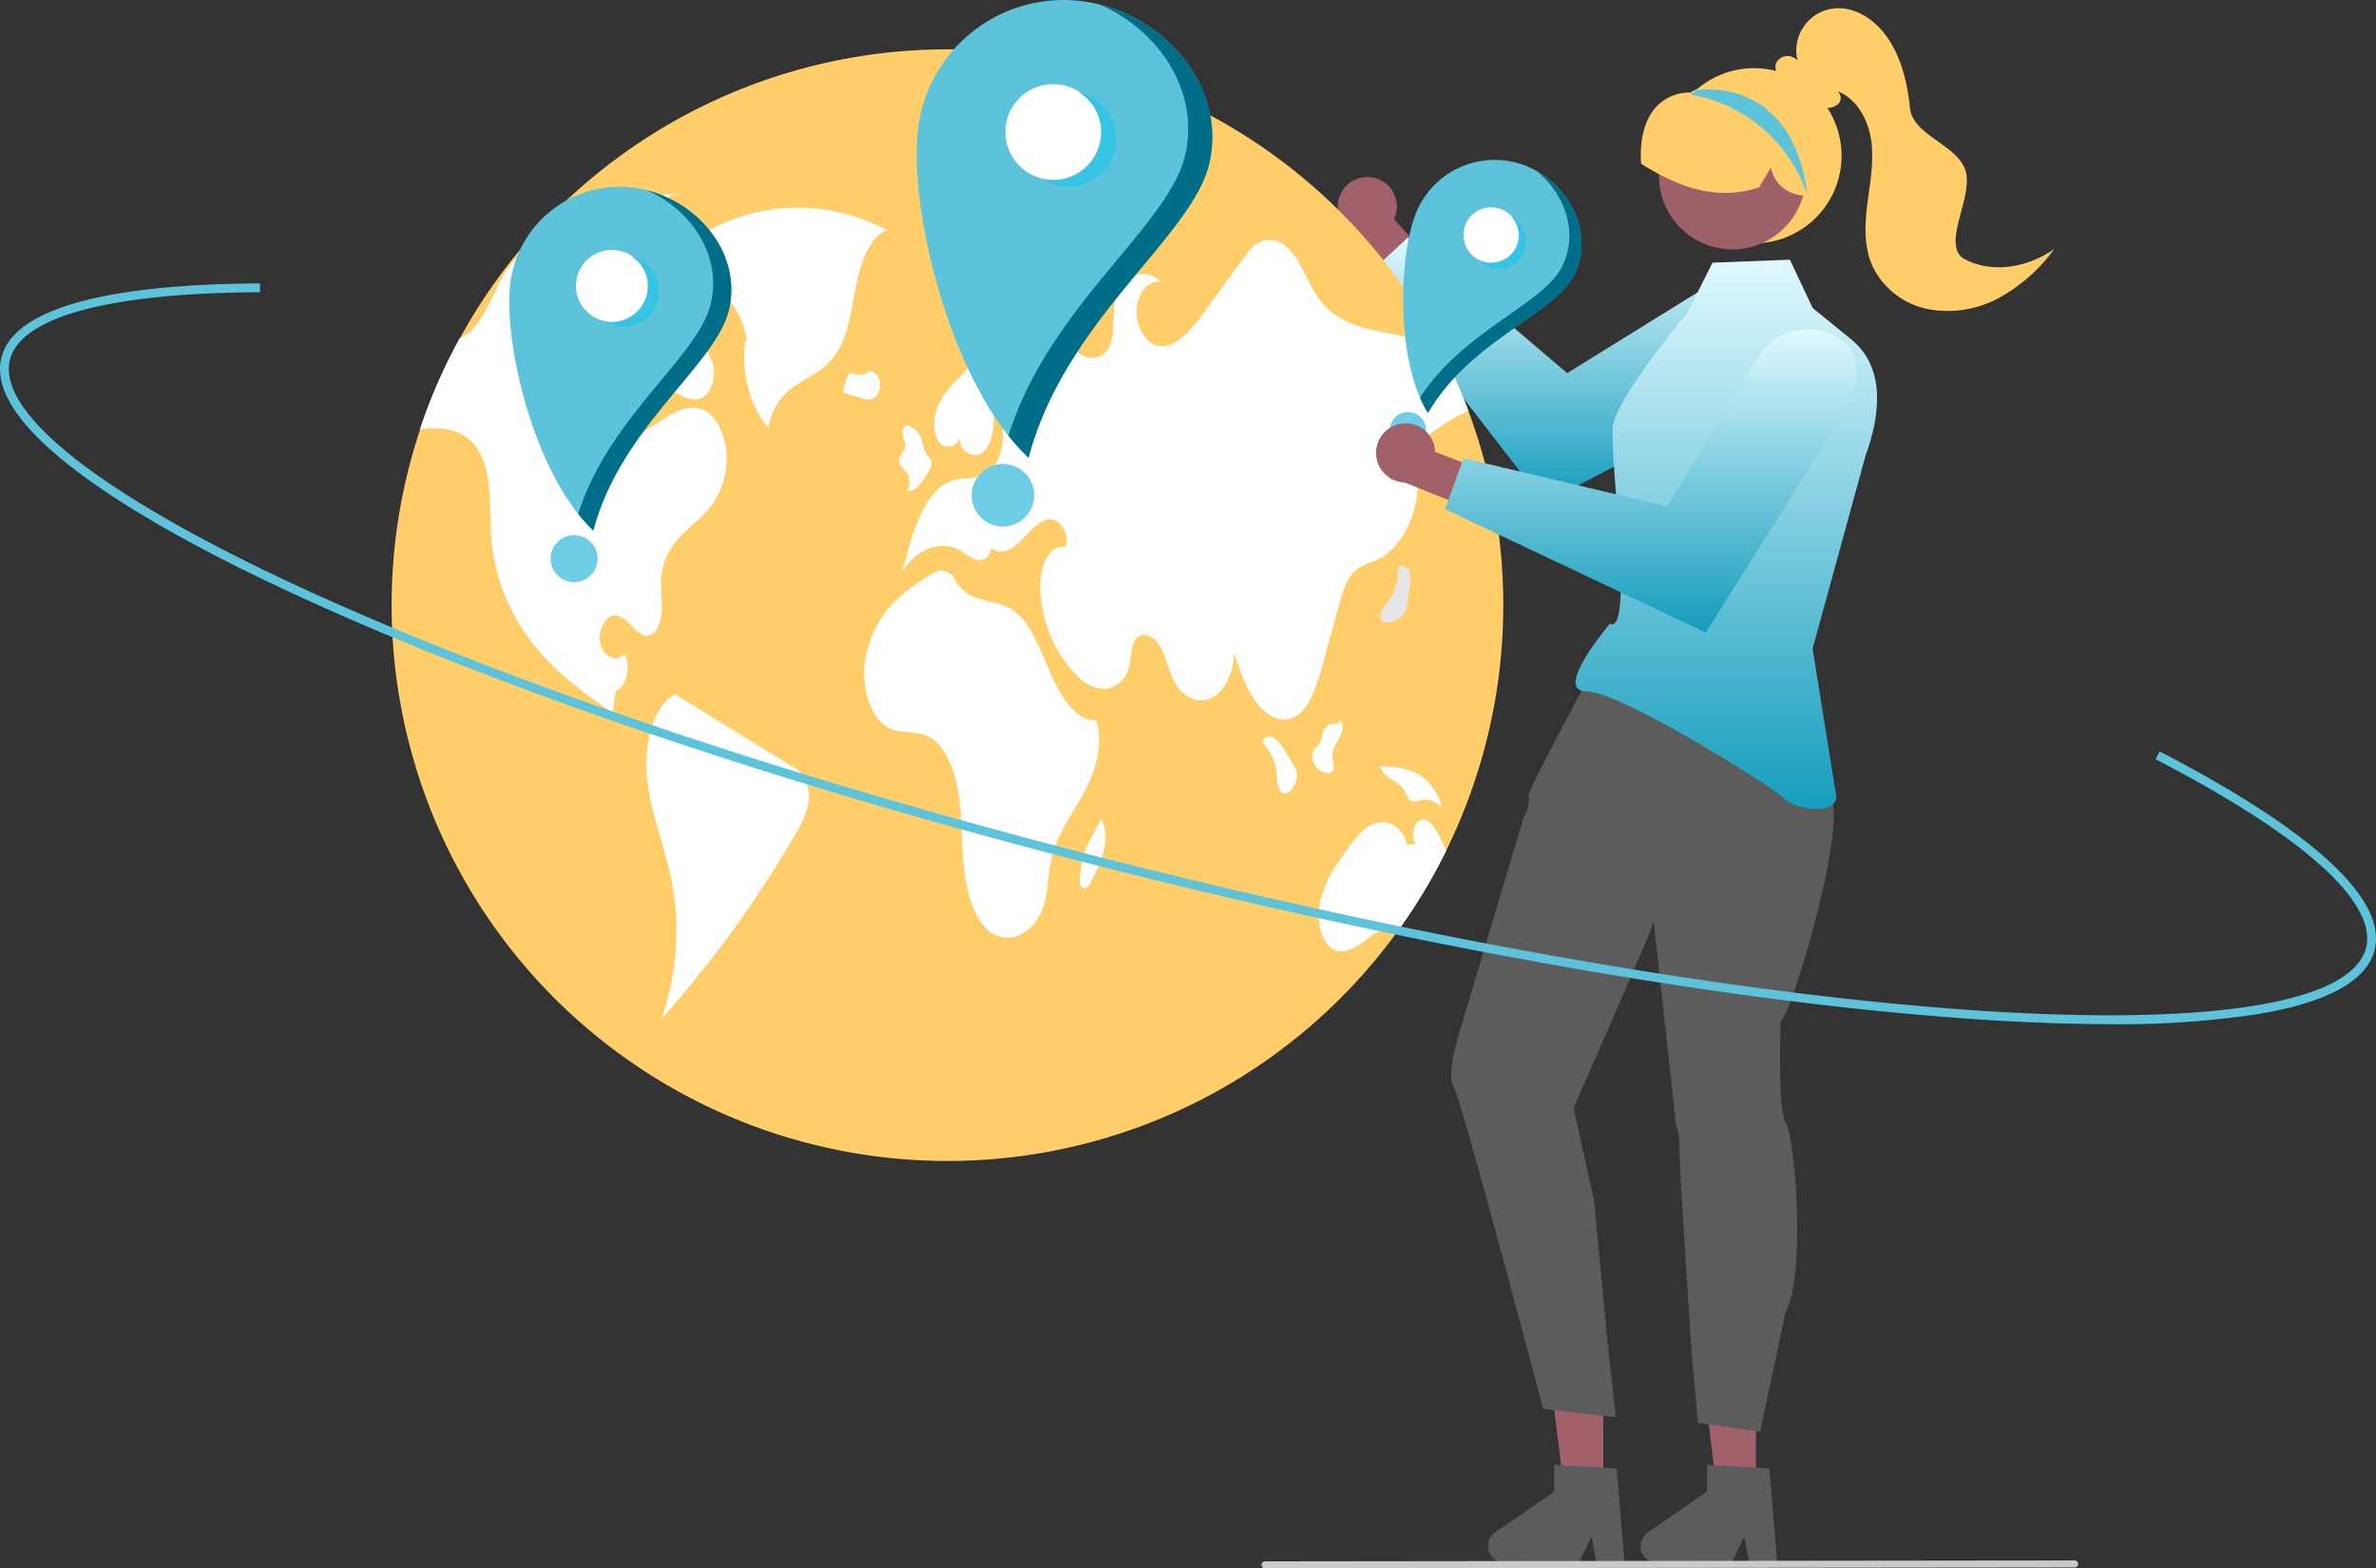 <svg xmlns="http://www.w3.org/2000/svg" xmlns:xlink="http://www.w3.org/1999/xlink" width="400.465" height="264.365" viewBox="0 0 400.465 264.365">
  <rect x="0" y="0" width="400.465" height="264.365" fill="#333333" stroke="none"/>
  <defs>
    <linearGradient id="linear-gradient" x1="0.5" x2="0.5" y2="1" gradientUnits="objectBoundingBox">
      <stop offset="0" stop-color="#e0f9ff"/>
      <stop offset="1" stop-color="#139cbc"/>
    </linearGradient>
  </defs>
  <g id="グループ_384" data-name="グループ 384" transform="translate(0 0)">
    <path id="パス_1039" data-name="パス 1039" d="M461.913,60.465a4.957,4.957,0,0,1,3.159,6.913l7.576,8.422-4,5.852L458.121,69.609a4.984,4.984,0,0,1,3.792-9.143" transform="translate(-230.106 -30.445)" fill="#a0616a"/>
    <path id="パス_1040" data-name="パス 1040" d="M538.056,91.572h0a9.911,9.911,0,0,0-13.633-3.257l-.031.019-24.913,15.43L472.605,80.92l-6.686,6.225,29.688,38.519,38.586-20.116c-.9.47,4.952-12.206,3.863-13.977" transform="translate(-235.331 -40.872)" fill="url(#linear-gradient)"/>
    <path id="パス_1041" data-name="パス 1041" d="M320.718,110.492a93.671,93.671,0,0,1-93.653,93.691h-.037a93.69,93.69,0,1,1,82.619-137.9,92.452,92.452,0,0,1,5.179,11.435c.2.547.4,1.093.593,1.645v.005q1.288,3.638,2.269,7.412a93.7,93.7,0,0,1,3.029,23.709" transform="translate(-67.347 -8.487)" fill="#ffce6a"/>
    <path id="パス_1042" data-name="パス 1042" d="M264.372,74.524a31.434,31.434,0,0,0-27.6-1.129c-3.858,1.679-7.921,4.691-9.208,10.131,5.206-3.072,11.945,1.782,13.284,9.569l-.313.087c-.707,5.394.872,11.266,3.93,14.611a10.277,10.277,0,0,1,4.933-7.316c2.247-1.477,4.732-2.55,6.447-5.088,2.033-3.01,2.549-7.409,3.357-11.421s2.34-8.326,5.167-9.444" transform="translate(-114.941 -35.73)" fill="#fff"/>
    <path id="パス_1043" data-name="パス 1043" d="M192.513,118.147c-1.442,2.165-3.368,3.524-5.1,5.215a11.731,11.731,0,0,0-3.706,6.928c-.219,1.885.12,3.8.073,5.7s-.682,4.049-1.978,4.523c-2.045.739-3.607-3.061-5.71-3.326-1.671-.208-3.175,2.421-2.691,4.7s2.759,3.29,4.065,1.8c1.181,1.983.348,5.58-1.426,6.189-.188,1.249-.375,2.493-.557,3.743-4.487-3.139-9.021-6.329-12.836-10.926a33.161,33.161,0,0,1-7.558-17.864c-.494-5.283.239-11.326-2.187-15.391-1.942-3.253-5.272-3.971-8.27-3.768-.547.037-1.1.1-1.645.167a92.664,92.664,0,0,1,6.71-15.355,6.578,6.578,0,0,0,1.681-1.046c2.79-2.368,4.029-7.162,6.293-10.478q.219-.32.453-.625c2.316-3.024,5.418-4.58,8.416-6.028,6.637-3.222,13.466-6.486,20.472-6.038l-1.994.193q-3.49,9.774-6.985,19.55-.531,1.5-1.072,3c-1.322,3.706-2.686,7.651-2.483,11.8.12,2.457.973,5.08,2.6,5.923,1.514.781,3.17-.177,4.632-1.124.62-.4,1.234-.791,1.853-1.192,2.223-1.431,4.684-2.9,7.032-1.942,2.149.875,3.737,3.794,4.039,6.944a13.883,13.883,0,0,1-2.124,8.718" transform="translate(-72.224 -33.453)" fill="#fff"/>
    <path id="パス_1044" data-name="パス 1044" d="M244.706,248.5l-19.474-11.99.11-.284c-4.036,1.537-5.711,8.711-5.045,14.578s2.929,11.111,4.071,16.828a44.67,44.67,0,0,1-1.684,23.438A191.981,191.981,0,0,0,245.233,260a16.629,16.629,0,0,0,2.04-4.522,7.2,7.2,0,0,0-.477-5.117,5.7,5.7,0,0,0-2.09-1.859" transform="translate(-111.198 -119.315)" fill="#fff"/>
    <path id="パス_1045" data-name="パス 1045" d="M217.3,108.921a7.177,7.177,0,0,0-.329,5.22,5.786,5.786,0,0,0,3.233,2.994l3.587,1.778c1.193.591,2.48,1.189,3.7.7,1.467-.587,2.484-2.887,2.221-5.022a8.936,8.936,0,0,0-3.037-5.166l-5.561-5.588-1.045,1.28a13.956,13.956,0,0,0-2.765,3.8" transform="translate(-109.412 -52.448)" fill="#fff"/>
    <path id="パス_1046" data-name="パス 1046" d="M389.411,122.064l4.841,1.14c-.281,5.45-2.982,10.494-6.605,12.32-1.509.76-3.191,1.041-4.44,2.462-1.129,1.291-1.7,3.3-2.228,5.22l-2.764,10.056c-.989,3.612-2.259,7.626-4.83,8.927-2.207,1.12-4.731-.249-6.428-2.545s-2.732-5.382-3.737-8.39c.062,3.279-1.462,6.5-3.623,7.636s-4.8.109-6.246-2.436c-1.041-1.827-1.473-4.237-2.493-6.09s-3.16-2.915-4.274-1.176c-.734,1.155-.64,2.925-1,4.393a4.771,4.771,0,0,1-3.987,3.836,6.649,6.649,0,0,1-4.773-2.181,21.623,21.623,0,0,1-5.929-11.956,14.265,14.265,0,0,1,.167-6.538c.64-2.025,2.186-3.586,3.722-3.2,1.01-2.134-.984-4.965-2.779-4.715s-3.212,2.181-4.69,3.664-3.534,2.561-5.018,1.088a2.035,2.035,0,0,1-2.066,2.16,7.383,7.383,0,0,1-2.691-1.426c-3.4-2.119-7.714-.713-10.129,3.295,1.509-6.423,3.722-13.793,8.36-15.3,1.895-.62,3.961-.109,5.751-1.182,3.17-1.9,3.81-9.078,1.072-12.039.348,2.8.281,6.069-1.2,7.984s-4.58.666-4.393-2.165a1.9,1.9,0,0,1-3.529.75c-.984-1.5-.9-3.951-.2-5.741a13.534,13.534,0,0,1,3.035-4.31c2.472-2.649,4.981-5.33,7.844-7s6.178-2.228,9.051-.573c1.515.875,2.847,2.332,4.393,3.1A3.256,3.256,0,0,0,342.124,100c1.151-2.02.609-5.018,1.036-7.542.765-4.461,5.226-6.548,7.7-3.6-1.848-.474-3.758,1.712-3.987,4.362s1.1,5.325,2.894,6.127c3.009,1.332,5.955-2.02,8.229-5.122q3.56-4.872,7.131-9.739a11.779,11.779,0,0,1,1.275-1.551,4.1,4.1,0,0,1,5.606-.114c2.4,1.962,3.534,5.986,5.507,8.755,2.863,4.023,7.147,5,11.134,5.783q4.458.866,8.922,1.744a92.387,92.387,0,0,1,5.179,11.435,31.344,31.344,0,0,0-13.335,11.529" transform="translate(-155.268 -41.3)" fill="#fff"/>
    <path id="パス_1047" data-name="パス 1047" d="M470.61,284.358a93.314,93.314,0,0,1-7.756,12.976c-1.874-.8-3.888.63-5.642,1.973-1.832,1.406-4.034,2.774-5.913,1.494-1.921-1.312-2.54-4.981-1.931-7.891a21.023,21.023,0,0,1,3.6-7.412c1.562-2.332,3.233-4.752,5.4-5.658s4.971.375,5.606,3.467l1.541-.052c-.864-1.187-.411-3.644.75-4.076,1.338-.5,2.5,1.333,3.29,2.957.354.734.713,1.473,1.051,2.223" transform="translate(-226.856 -140.967)" fill="#fff"/>
    <path id="パス_1048" data-name="パス 1048" d="M333.412,219.412c-3.311.208-5.935-3.869-7.678-7.879s-3.333-8.6-6.321-10.639c-1.707-1.167-3.654-1.326-5.506-1.892a6.818,6.818,0,0,1-4.675-4.117l-2.1-.849a31.534,31.534,0,0,0-7.975,5.687,17.823,17.823,0,0,0-4.753,10.39c-.4,4.2,1.08,8.894,3.849,10.473,2.187,1.248,4.735.462,6.951,1.6,2.769,1.427,4.413,5.574,5.035,9.669s.465,8.35.91,12.491,1.672,8.45,4.212,10.572c3.177,2.656,7.84.449,9.266-4.385.7-2.372.675-5.047,1.2-7.508.921-4.335,3.406-7.551,5.378-11.106s3.523-8.385,2.212-12.511" transform="translate(-148.666 -98.005)" fill="#fff"/>
    <path id="パス_1049" data-name="パス 1049" d="M306.661,151.9a8.827,8.827,0,0,1,.862.916,3.008,3.008,0,0,1-.053,3.106,2.893,2.893,0,0,0,2.07-1.052,13.325,13.325,0,0,0,1.587-2.235,2.436,2.436,0,0,0,.468-1.949c-.156-.446-.527-.637-.786-.973a6.607,6.607,0,0,1-.726-2.107,3.8,3.8,0,0,0-2.755-2.9l.166.032a1.574,1.574,0,0,0-.737,1.677c.1.649.518,1.189.477,1.851-.06.953-1.012,1.4-1.07,2.352a1.819,1.819,0,0,0,.5,1.288" transform="translate(-154.639 -73.086)" fill="#fff"/>
    <path id="パス_1050" data-name="パス 1050" d="M295.7,126.226l.015,0a2.617,2.617,0,0,0,.283-.3Z" transform="translate(-149.358 -63.602)" fill="#e6e6e6"/>
    <path id="パス_1051" data-name="パス 1051" d="M292.375,130.971a2.889,2.889,0,0,0,.9-2.863c-.241-1.083-1.092-1.811-1.878-1.611a1.915,1.915,0,0,1-1.779.524c-.486-.125-1.019-.447-1.44-.081a2.181,2.181,0,0,0-.49.958l-.468,1.435a.906.906,0,0,0-.055.544.46.46,0,0,0,.353.281l2.806.827a2.417,2.417,0,0,0,2.051-.013" transform="translate(-145.034 -63.876)" fill="#fff"/>
    <path id="パス_1052" data-name="パス 1052" d="M435.1,255.584l-1.3-2.123a7.093,7.093,0,0,0-1.709-2.146,1.514,1.514,0,0,0-2.133.189l-.023.027.053.4a9.127,9.127,0,0,1,2.278,4.444c.1.724.064,1.472.151,2.2a2.562,2.562,0,0,0,.8,1.793c.68.455,1.48-.216,1.964-1.034a3.559,3.559,0,0,0,.552-2.266,3.978,3.978,0,0,0-.636-1.487" transform="translate(-217.157 -126.758)" fill="#fff"/>
    <path id="パス_1053" data-name="パス 1053" d="M474.586,199.1q.188-1.23.375-2.46a7.094,7.094,0,0,0,.074-2.742,1.514,1.514,0,0,0-1.754-1.229l-.035.006-.22.343a9.129,9.129,0,0,1-1.119,4.867c-.39.617-.9,1.168-1.3,1.779a2.562,2.562,0,0,0-.542,1.888c.228.786,1.271.788,2.169.474a3.557,3.557,0,0,0,1.881-1.378,3.973,3.973,0,0,0,.471-1.548" transform="translate(-237.403 -97.302)" fill="#e6e6e6"/>
    <path id="パス_1054" data-name="パス 1054" d="M450.475,253.859a4.9,4.9,0,0,0-.158-1.976,4.339,4.339,0,0,1,.66-2.459,7.978,7.978,0,0,0,1.028-2.255,1.886,1.886,0,0,0-.049-1.1c-.143-.321-.49-.468-.688-.213l.425.274a3.872,3.872,0,0,0-1.727.083,2.139,2.139,0,0,0-1.309,1.475,9.1,9.1,0,0,1-.343,1.53c-.254.522-.745.7-1.054,1.153a2.757,2.757,0,0,0,.044,2.619,3.056,3.056,0,0,0,1.729,1.36c.519.186,1.2.2,1.441-.487" transform="translate(-225.75 -124.111)" fill="#fff"/>
    <path id="パス_1055" data-name="パス 1055" d="M474.214,265.254a5.944,5.944,0,0,0,.748,1.373c.578.582,1.364.225,2.065.083a3.57,3.57,0,0,1,3.4,1.362,8.647,8.647,0,0,0-4.973-6.2,14.615,14.615,0,0,0-5.114-.8l-.3.076c.757,2.2,3.133,2.154,4.174,4.109" transform="translate(-237.412 -131.863)" fill="#fff"/>
    <path id="パス_1056" data-name="パス 1056" d="M375.12,278.471l0,.009.086-.166Z" transform="translate(-189.47 -140.573)" fill="#e6e6e6"/>
    <path id="パス_1057" data-name="パス 1057" d="M369.552,282.188a16.289,16.289,0,0,0-1.028,2.258,19.693,19.693,0,0,0-.745,3.864c-.093.744-.122,1.7.345,2.058a.663.663,0,0,0,.866-.118,3.429,3.429,0,0,0,.627-.933,21.49,21.49,0,0,0,2.119-5.027,8.752,8.752,0,0,0-.347-5.638l-1.837,3.537" transform="translate(-185.733 -140.744)" fill="#fff"/>
    <path id="パス_1058" data-name="パス 1058" d="M334.71,87.182a2.085,2.085,0,0,0,2.248.438,7.412,7.412,0,0,0,2.115-1.4,4.975,4.975,0,0,0,1.282-1.4,2.837,2.837,0,0,0,.262-2.161,2.2,2.2,0,0,0-1.673-1.323l-3.114-.924.751-.677c-.773-.414-1.627.355-2.11,1.308a7.03,7.03,0,0,0-.64,1.972,5.061,5.061,0,0,0,.879,4.162" transform="translate(-168.565 -40.218)" fill="#e6e6e6"/>
    <path id="パス_1059" data-name="パス 1059" d="M372.03,78.039a1.714,1.714,0,0,0,2.337.19,2.611,2.611,0,0,0,1.034-1.862c.074-.817-.33-1.724-.907-1.795l.132-.765c-1.111-.2-2.478-.241-3.073,1.108a3.168,3.168,0,0,0,.477,3.123" transform="translate(-187.558 -37.227)" fill="#e6e6e6"/>
    <path id="パス_1060" data-name="パス 1060" d="M339.7.158a24.708,24.708,0,0,0-27.323,21.784c-1.53,13.56,5.614,43.007,18.639,55.2,6.132-23.354,27.623-37.207,30.467-49.657,3.038-13.3-8.223-25.793-21.783-27.323" transform="translate(-157.674)" fill="#5dc3db"/>
    <path id="パス_1061" data-name="パス 1061" d="M350.466,28.666a8.058,8.058,0,1,1-8.058,8.058,8.058,8.058,0,0,1,8.058-8.058" transform="translate(-172.946 -14.479)" fill="#fff"/>
    <path id="パス_1062" data-name="パス 1062" d="M336.182,158.01a5.278,5.278,0,1,1-5.278,5.278,5.278,5.278,0,0,1,5.278-5.278" transform="translate(-167.136 -79.809)" fill="#6dcee5"/>
    <path id="パス_1063" data-name="パス 1063" d="M363.69,32.3a8.058,8.058,0,1,1-8.3,13.814,8.057,8.057,0,0,0,5.894-14.775,8.055,8.055,0,0,1,2.407.96" transform="translate(-179.503 -15.831)" fill="#36c4e5"/>
    <path id="パス_1064" data-name="パス 1064" d="M377.3,28.316c-2.844,12.45-24.334,26.3-30.467,49.657a34.215,34.215,0,0,1-3.4-3.729c6.892-21.952,27.044-35.292,29.792-47.321,2.459-10.766-4.449-21-14.36-25.321,12,3.016,21.223,14.522,18.438,26.713" transform="translate(-173.463 -0.81)" fill="#006e88"/>
    <path id="パス_1065" data-name="パス 1065" d="M194.11,63.73a18.556,18.556,0,0,0-20.519,16.359c-1.149,10.183,4.216,32.3,14,41.45C192.195,104,208.333,93.6,210.469,84.248c2.282-9.991-6.176-19.37-16.359-20.519" transform="translate(-87.602 -32.129)" fill="#5dc3db"/>
    <path id="パス_1066" data-name="パス 1066" d="M202.2,85.138a6.052,6.052,0,1,1-6.052,6.052,6.052,6.052,0,0,1,6.052-6.052" transform="translate(-99.07 -43.002)" fill="#fff"/>
    <path id="パス_1067" data-name="パス 1067" d="M191.471,182.271a3.964,3.964,0,1,1-3.964,3.964,3.964,3.964,0,0,1,3.964-3.964" transform="translate(-94.707 -92.063)" fill="#6dcee5"/>
    <path id="パス_1068" data-name="パス 1068" d="M212.128,87.869a6.051,6.051,0,1,1-6.234,10.374,6.051,6.051,0,0,0,4.426-11.095,6.04,6.04,0,0,1,1.807.721" transform="translate(-103.995 -44.018)" fill="#36c4e5"/>
    <path id="パス_1069" data-name="パス 1069" d="M222.35,84.876c-2.136,9.35-18.274,19.752-22.88,37.291a25.649,25.649,0,0,1-2.556-2.8c5.175-16.486,20.309-26.5,22.372-35.536,1.847-8.085-3.341-15.769-10.784-19.015,9.01,2.265,15.938,10.905,13.847,20.061" transform="translate(-99.46 -32.737)" fill="#006e88"/>
    <path id="パス_1070" data-name="パス 1070" d="M588.018,480.644h-6.644l-3.161-25.628h9.807Z" transform="translate(-292.048 -229.823)" fill="#a0616a"/>
    <path id="パス_1071" data-name="パス 1071" d="M581.746,515.431h-4.714l-.842-4.451-2.155,4.451h-12.5a2.811,2.811,0,0,1-1.6-5.124l9.986-6.9v-4.5l10.5.627Z" transform="translate(-282.203 -251.994)" fill="#5c5c5c"/>
    <path id="パス_1072" data-name="パス 1072" d="M536.018,480.644h-6.644l-3.161-25.628h9.807Z" transform="translate(-265.785 -229.823)" fill="#a0616a"/>
    <path id="パス_1073" data-name="パス 1073" d="M529.746,515.431h-4.715l-.842-4.451-2.155,4.451h-12.5a2.811,2.811,0,0,1-1.6-5.124l9.986-6.9v-4.5l10.5.627Z" transform="translate(-255.938 -251.994)" fill="#5c5c5c"/>
    <path id="パス_1074" data-name="パス 1074" d="M494.6,298.544c1.271,1.907,15.1,54.338,15.1,54.338l12.265,1.4-1.456-13.192-2.225-23.345-3.446-15.582s12.168-27.693,12.938-29.9l.546-1.583,3.8,34.5a9.681,9.681,0,0,1,.578,3.853c-.114,2.155,2.047,34.578,2.047,34.578l1.039,11.628,10.509,1.46,4.263-20.119c3.56-6.536,1.519-29.76.064-31.921s-.878-17.216-.878-17.216c1.859-.654,12.945-38.458,7.4-38.234.356-2.015.636-3.815.636-3.815l-9.626-7.762-24.089-6.262L518,228.452s-10.854,20.071-10.746,21.069a5.553,5.553,0,0,1-.82,3.618l-10.959,36.677s-2.155,6.8-.871,8.729" transform="translate(-249.613 -115.388)" fill="#5c5c5c"/>
    <path id="パス_1075" data-name="パス 1075" d="M576.53,96.588,572.7,88.452l-13.043.5L555.4,97.418s-12.159,14.522-12.552,19.244c-.495,5.939,3.619,35.046-.495,33.159,0,0-9.7,11.383-3.959,11.383s31.7,16.294,33.4,18.127,9.306,3.021,8.669-.8-3.932-24.515-3.932-24.515l8.918-32.532c2.566-7.024,3.365-14.9-2.436-19.62Z" transform="translate(-271.02 -44.676)" fill="url(#linear-gradient)"/>
    <path id="パス_1076" data-name="パス 1076" d="M498.561,55.472A14.293,14.293,0,0,0,480,63.484c-2.913,7.337-3.4,24.858,2.025,33.64C489,85.018,503.095,80.549,506.572,74.03c3.715-6.964-.675-15.646-8.012-18.558" transform="translate(-241.364 -27.507)" fill="#5dc3db"/>
    <path id="パス_1077" data-name="パス 1077" d="M503.072,70.616a4.662,4.662,0,1,1-4.662,4.662,4.662,4.662,0,0,1,4.662-4.662" transform="translate(-251.742 -35.667)" fill="#fff"/>
    <path id="パス_1078" data-name="パス 1078" d="M476.373,140.33a3.053,3.053,0,1,1-3.053,3.053,3.053,3.053,0,0,1,3.053-3.053" transform="translate(-239.068 -70.879)" fill="#6dcee5"/>
    <path id="パス_1079" data-name="パス 1079" d="M510.251,74.649A4.661,4.661,0,0,1,503.52,81.1a4.661,4.661,0,0,0,5.533-7.352,4.647,4.647,0,0,1,1.2.9" transform="translate(-254.322 -37.249)" fill="#36c4e5"/>
    <path id="パス_1080" data-name="パス 1080" d="M509.488,75.967c-3.477,6.518-17.576,10.988-24.545,23.093a19.82,19.82,0,0,1-1.334-2.6c7.18-11.207,20.454-15.594,23.814-21.891,3.007-5.637.7-12.4-4.172-16.314,6.239,3.5,9.642,11.328,6.237,17.71" transform="translate(-244.265 -29.425)" fill="#006e88"/>
    <path id="パス_1081" data-name="パス 1081" d="M472.617,144.27a4.958,4.958,0,0,1,5.956,4.722l10.575,4.059-.9,7.028L473.4,154.137a4.984,4.984,0,0,1-.778-9.868Z" transform="translate(-236.689 -72.817)" fill="#a0616a"/>
    <path id="パス_1082" data-name="パス 1082" d="M558.383,113.627h0a9.911,9.911,0,0,0-13.624,3.3l-.018.03-15.18,25.067-34.32-8.135-3.127,8.584,43.951,20.819,22.26-35.454c3.333-4.684,4.964-11.211.059-14.206" transform="translate(-248.562 -56.657)" fill="url(#linear-gradient)"/>
    <path id="パス_1083" data-name="パス 1083" d="M597.033,37.975a14.76,14.76,0,1,1-25.387-10.237l.071-.071c.118-.124.236-.248.36-.366a.005.005,0,0,0,.005-.005h0c.154-.142.307-.283.467-.419a14.756,14.756,0,0,1,24.483,11.1Z" transform="translate(-286.645 -11.725)" fill="#ffce6a"/>
    <path id="パス_1084" data-name="パス 1084" d="M577.359,34.93a12.377,12.377,0,1,1-12.377,12.377A12.377,12.377,0,0,1,577.359,34.93" transform="translate(-285.367 -17.643)" fill="#9e616a"/>
    <path id="パス_1085" data-name="パス 1085" d="M587.376,47.478l-2.051-.362a5.718,5.718,0,0,1-4.6-4.611l-2,3.354-.088.029C573.864,47.47,568.9,47,563.47,44.442a42.245,42.245,0,0,1-4.513-2.488l-.107-.067-.008-.126c-.277-4.026.626-7.39,2.544-9.471a7.629,7.629,0,0,1,5.758-2.4.47.47,0,0,0,.2-.113c.028-.02.055-.041.083-.059V29.7l.142-.067c.305-.144.617-.281.928-.407a13.955,13.955,0,0,1,14.574,2.825,16.633,16.633,0,0,1,4.351,15.2Z" transform="translate(-282.24 -14.285)" fill="#ffce6a"/>
    <path id="パス_1086" data-name="パス 1086" d="M636.609,45.15c-4.212-2.174,1.205-10.064.117-14.677s-8.927-6.1-9.426-10.81-1.674-9.575-4.784-13.151c-1.987-2.286-4.916-3.973-7.931-3.686a7.131,7.131,0,0,0-6.25,8.805,2.192,2.192,0,0,0-3.63.431,2.224,2.224,0,0,0,1.862,2.829c1.663,2.054,3.567,4.233,6.173,4.648a2.81,2.81,0,0,0,2.4-.553,1.458,1.458,0,0,0-.067-2.205c3.275,1.3,5.194,4.841,5.68,8.33s-.186,7.021-.629,10.516-.634,7.172.736,10.418a13.267,13.267,0,0,0,9.416,7.465,18.057,18.057,0,0,0,12.084-1.921,28.572,28.572,0,0,0,9.262-8.226c-4.322,3.068-10.3,4.218-15.01,1.787" transform="translate(-305.369 -1.412)" fill="#ffce6a"/>
    <path id="パス_1087" data-name="パス 1087" d="M595.375,48.229a25.177,25.177,0,0,0-19.383-16.844c-.017-.006-.076-.029-.153-.065-.047-.03-.106-.059-.165-.089.177-.1.348-.189.526-.278a.006.006,0,0,0,.005-.005h0c.153-.142.307-.283.467-.419l.448.018s15.77-2.5,18.255,17.682" transform="translate(-290.766 -15.379)" fill="#5dc3db"/>
    <path id="パス_1089" data-name="パス 1089" d="M566.671,532.654l-136.472.152a.589.589,0,0,1,0-1.178l136.472-.152a.589.589,0,1,1,0,1.178Z" transform="translate(-216.994 -268.442)" fill="#cacaca"/>
    <path id="パス_1090" data-name="パス 1090" d="M355.669,221.39q-9.585,0-21.013-.725c-39.4-2.5-90.439-11.2-143.71-24.494s-102.412-29.593-138.37-45.9c-17.516-7.942-30.96-15.46-39.957-22.344C3.094,120.644-1.073,114.29.235,109.05,2.783,98.84,25.342,96.607,43.819,96.531l.006,1.485c-25.373.1-40.342,4.151-42.149,11.394-2.3,9.225,16.474,23.628,51.514,39.514,35.879,16.267,84.929,32.535,138.116,45.808s104.13,21.956,143.445,24.453c38.395,2.439,61.737-1.454,64.039-10.679,1.911-7.66-10.689-18.943-35.48-31.772l.682-1.318c18.013,9.322,38.922,22.692,36.238,33.45-1.308,5.241-7.971,8.891-19.8,10.85a155.081,155.081,0,0,1-24.757,1.676" transform="translate(0 -48.756)" fill="#5dc3db"/>
  </g>
</svg>
